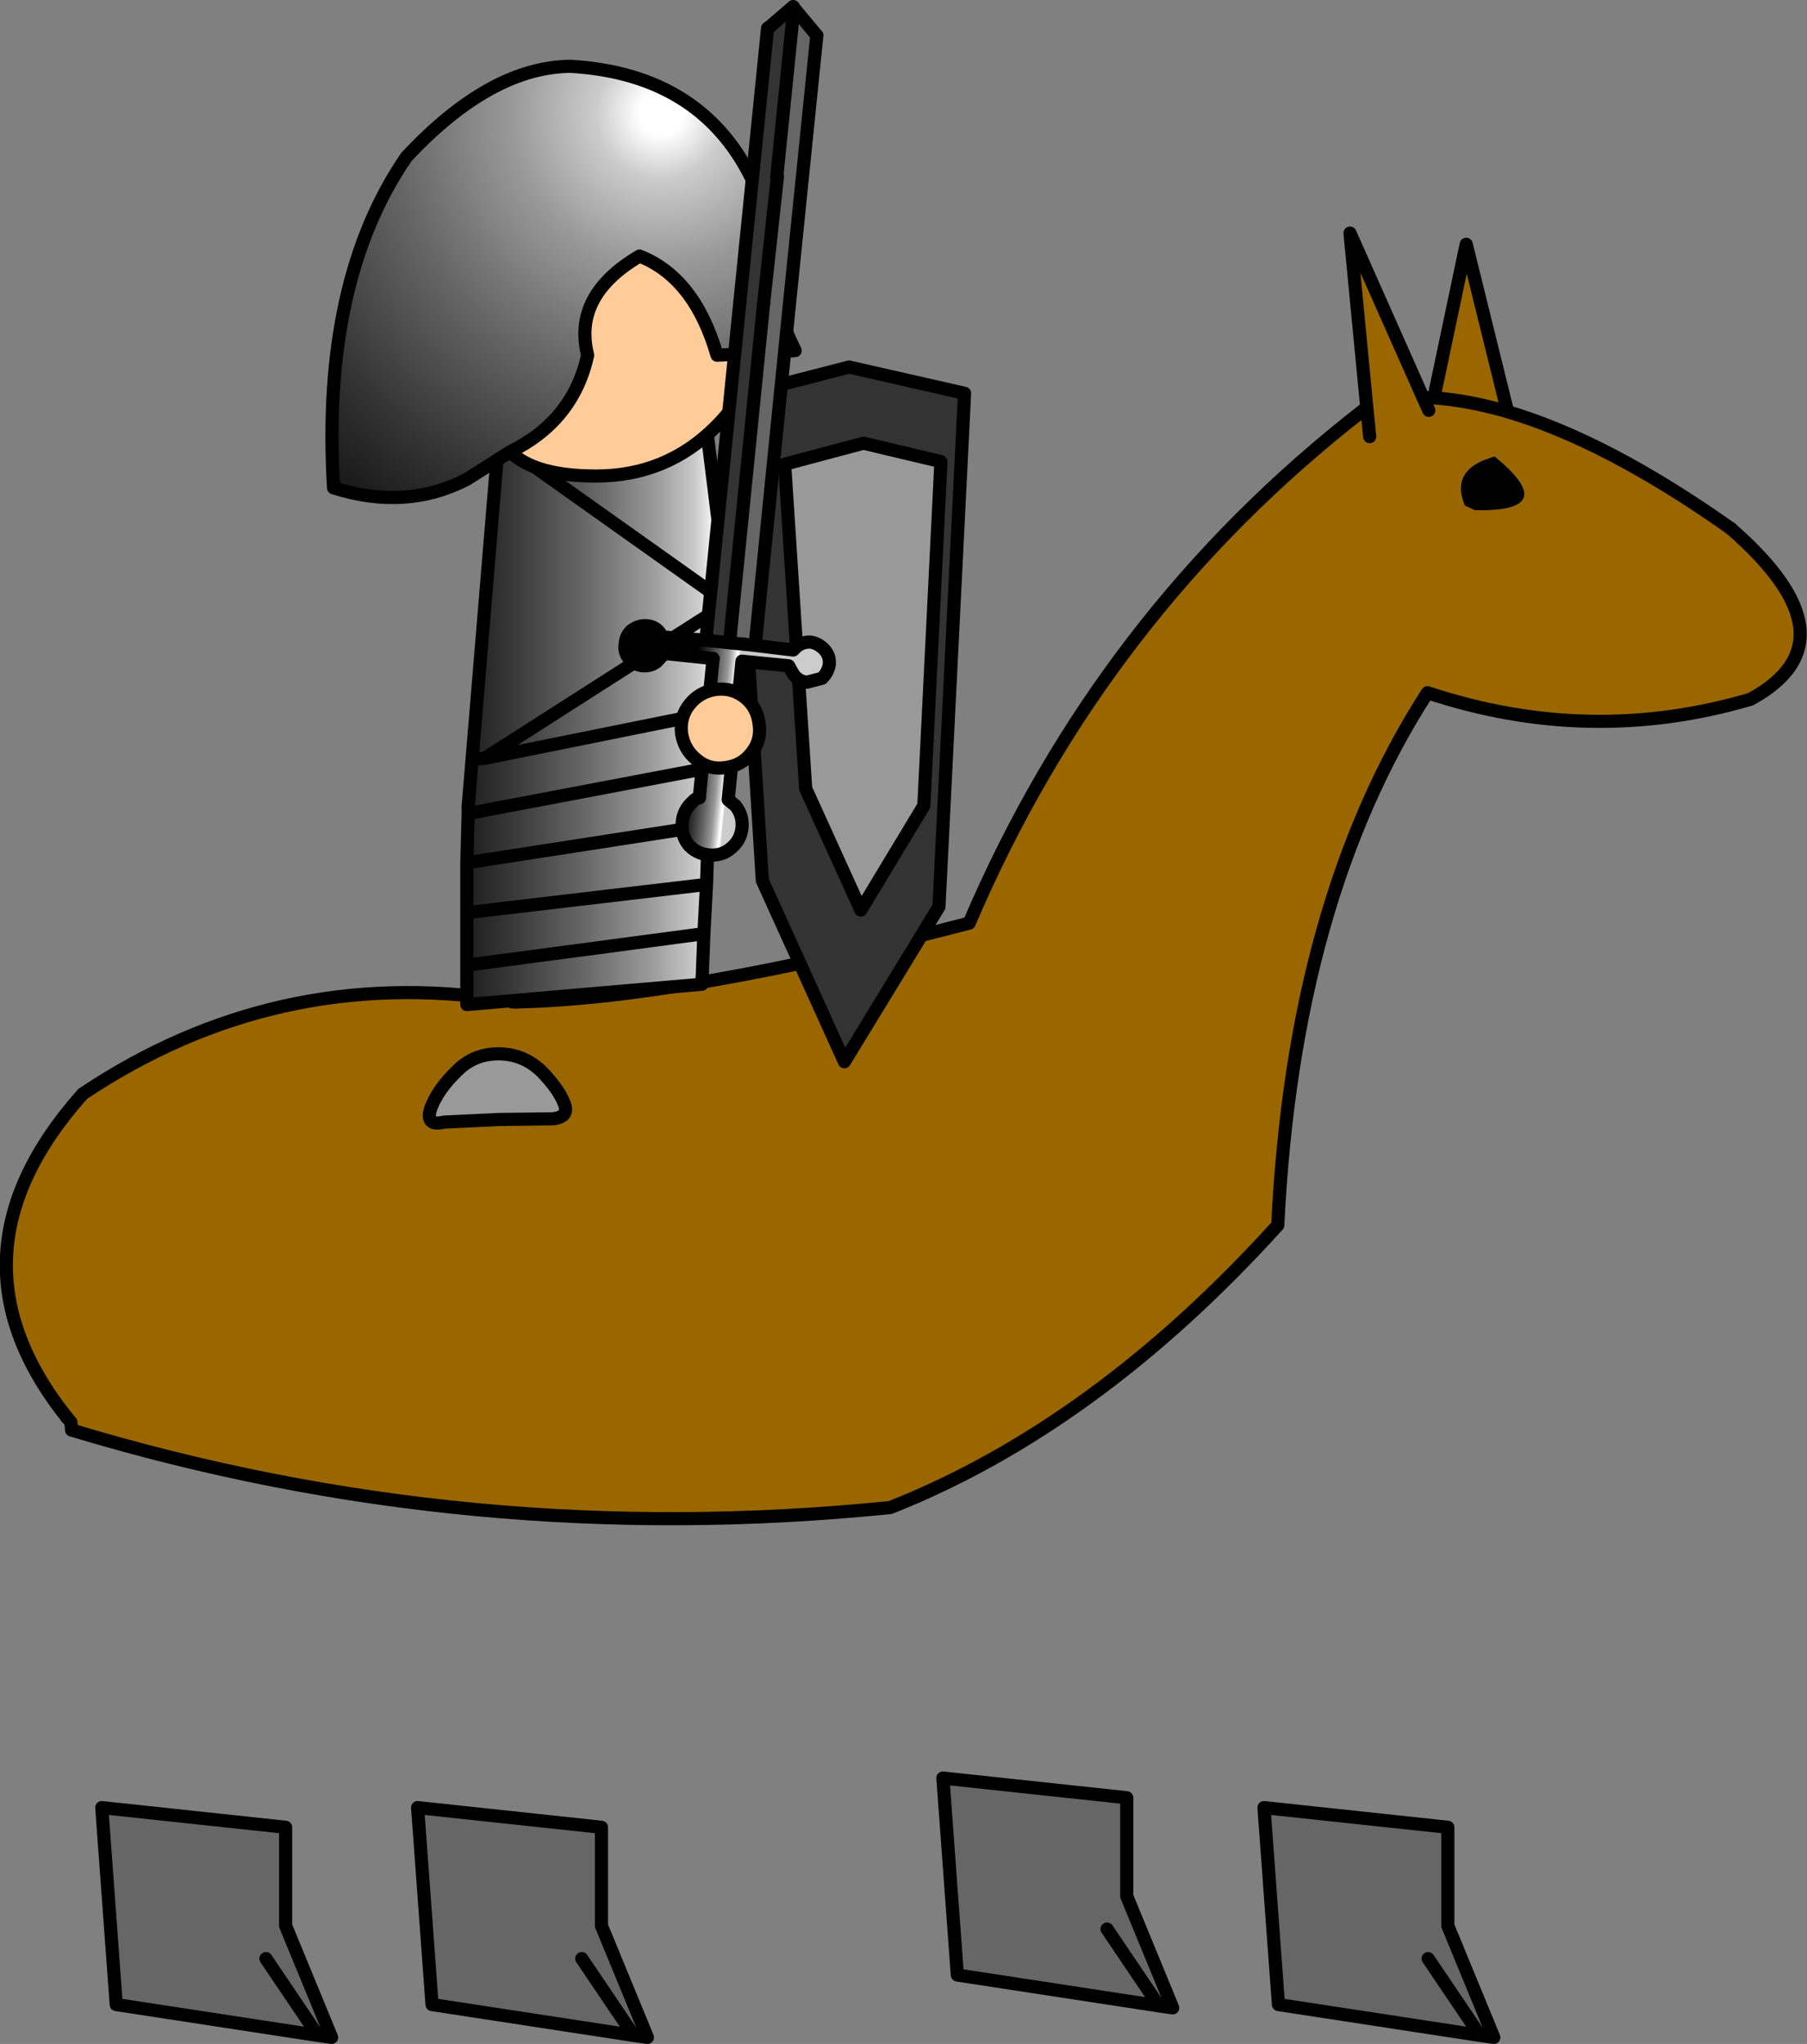 <?xml version="1.0" encoding="UTF-8" standalone="no"?>
<svg xmlns:xlink="http://www.w3.org/1999/xlink" height="155.65px" width="137.6px" xmlns="http://www.w3.org/2000/svg">
  <rect width="100%" height="100%" fill="#808080" stroke="none"/>
  <g transform="matrix(1.0, 0.0, 0.0, 1.0, 0.5, 1.75)">
    <path d="M47.75 153.25 L32.4 150.9 31.3 135.9 45.3 137.4 45.3 144.9 48.8 153.4 47.75 153.25 43.8 147.4 47.75 153.25" fill="#666666" fill-rule="evenodd" stroke="none"/>
    <path d="M47.75 153.25 L48.8 153.4 45.3 144.9 45.3 137.4 31.3 135.9 32.4 150.9 47.75 153.25 43.8 147.4" fill="none" stroke="#000000" stroke-linecap="round" stroke-linejoin="round" stroke-width="1.0"/>
    <path d="M23.7 153.25 L8.35 150.9 7.25 135.9 21.25 137.4 21.25 144.9 24.75 153.4 23.7 153.25 19.75 147.4 23.7 153.25" fill="#666666" fill-rule="evenodd" stroke="none"/>
    <path d="M23.7 153.25 L24.75 153.4 21.25 144.9 21.25 137.4 7.25 135.9 8.35 150.9 23.7 153.25 19.75 147.4" fill="none" stroke="#000000" stroke-linecap="round" stroke-linejoin="round" stroke-width="1.0"/>
    <path d="M87.75 151.0 L72.4 148.65 71.3 133.65 85.3 135.15 85.3 142.65 88.8 151.15 87.75 151.0 83.8 145.15 87.75 151.0" fill="#666666" fill-rule="evenodd" stroke="none"/>
    <path d="M87.75 151.0 L88.8 151.15 85.3 142.65 85.3 135.15 71.3 133.65 72.4 148.65 87.75 151.0 83.8 145.15" fill="none" stroke="#000000" stroke-linecap="round" stroke-linejoin="round" stroke-width="1.0"/>
    <path d="M112.2 153.25 L96.85 150.9 95.75 135.9 109.75 137.4 109.75 144.9 113.25 153.4 112.2 153.25 108.25 147.4 112.2 153.25" fill="#666666" fill-rule="evenodd" stroke="none"/>
    <path d="M112.2 153.25 L113.25 153.4 109.75 144.9 109.75 137.4 95.75 135.9 96.85 150.9 112.2 153.25 108.25 147.4" fill="none" stroke="#000000" stroke-linecap="round" stroke-linejoin="round" stroke-width="1.0"/>
    <path d="M113.3 33.0 L112.35 33.35 Q110.05 34.4 111.05 36.75 L111.8 37.1 Q118.5 37.25 113.3 33.0 M103.3 29.5 L103.6 29.5 102.3 16.0 107.85 28.5 108.75 28.55 108.8 28.0 111.15 16.85 114.3 29.6 Q121.9 31.85 131.3 38.5 141.05 47.0 132.8 51.5 120.55 55.1 108.2 51.0 98.0 66.8 96.8 91.55 82.95 106.85 67.3 113.05 35.25 116.3 4.95 107.15 L4.9 106.55 4.6 106.2 Q-5.2 93.9 5.8 81.55 20.45 71.75 37.85 74.4 L38.8 74.55 Q51.2 74.3 73.3 68.55 83.35 45.0 103.3 29.5 M103.6 29.5 L103.8 31.5 103.6 29.5 M108.3 29.5 L107.85 28.5 108.3 29.5 M38.75 74.55 L38.8 74.55 38.75 74.55 38.7 74.55 38.6 74.55 38.5 74.55 38.4 74.5 37.85 74.4 38.4 74.5 38.5 74.55 38.6 74.55 38.7 74.55 38.75 74.55 M108.75 28.55 Q111.35 28.75 114.3 29.6 111.35 28.75 108.75 28.55" fill="#996600" fill-rule="evenodd" stroke="none"/>
    <path d="M113.3 33.0 Q118.5 37.25 111.8 37.1 L111.05 36.75 Q110.05 34.4 112.35 33.35 L113.3 33.0" fill="#000000" fill-rule="evenodd" stroke="none"/>
    <path d="M103.6 29.5 L102.3 16.0 107.85 28.5 108.3 29.5 M108.8 28.0 L111.15 16.85 114.3 29.6 M131.3 38.5 Q141.05 47.0 132.8 51.5 120.55 55.1 108.2 51.0 98.0 66.8 96.8 91.55 82.95 106.85 67.3 113.05 35.25 116.3 4.95 107.15 L4.9 106.55 4.6 106.2 M38.8 74.55 Q51.2 74.3 73.3 68.55 83.35 45.0 103.3 29.5 M103.8 31.5 L103.6 29.5 M38.75 74.55 L38.7 74.55 38.6 74.55 38.5 74.55 38.4 74.5 37.85 74.4" fill="none" stroke="#000000" stroke-linecap="round" stroke-linejoin="round" stroke-width="1.0"/>
    <path d="M107.85 28.5 L108.75 28.55 Q111.35 28.75 114.3 29.6 121.9 31.85 131.3 38.5 M4.6 106.2 Q-5.2 93.9 5.8 81.55 20.45 71.75 37.85 74.4 M38.8 74.55 L38.75 74.55" fill="none" stroke="#000000" stroke-linecap="round" stroke-linejoin="round" stroke-width="1.0"/>
    <path d="M33.3 83.7 L37.5 83.5 41.6 83.45 Q42.9 83.3 42.45 82.25 42.05 81.2 40.75 79.85 39.35 78.5 37.45 78.5 35.55 78.5 34.25 79.85 32.85 81.2 32.3 82.65 31.85 84.05 33.3 83.7" fill="#999999" fill-rule="evenodd" stroke="none"/>
    <path d="M33.3 83.7 L37.5 83.5 41.6 83.45 Q42.9 83.3 42.45 82.25 42.05 81.2 40.75 79.85 39.35 78.5 37.45 78.5 35.55 78.5 34.25 79.85 32.85 81.2 32.3 82.65 31.85 84.05 33.3 83.7 Z" fill="none" stroke="#000000" stroke-linecap="round" stroke-linejoin="round" stroke-width="1.0"/>
    <path d="M35.45 56.05 L36.4 56.0 54.85 44.2 36.4 56.0 35.45 56.05 35.15 59.65 35.15 60.2 35.05 63.95 35.05 67.75 35.05 71.75 35.05 74.75 52.95 73.2 53.1 69.35 53.3 65.6 53.45 61.1 53.6 56.7 53.75 52.5 54.95 44.2 54.85 44.2 37.6 31.95 37.45 31.8 37.45 31.95 35.45 56.05 M37.6 31.95 L37.45 31.95 37.6 31.95 M53.3 65.6 L35.05 67.75 53.3 65.6 M53.45 61.1 L35.05 63.95 53.45 61.1 M35.05 71.75 L53.1 69.35 35.05 71.75 M53.6 56.7 L35.15 60.2 53.6 56.7 M36.4 56.0 L53.75 52.5 36.4 56.0" fill="url(#gradient0)" fill-rule="evenodd" stroke="none"/>
    <path d="M37.6 31.95 L54.85 44.2 54.95 44.1 53.35 31.25 53.35 31.15 37.6 31.95" fill="url(#gradient1)" fill-rule="evenodd" stroke="none"/>
    <path d="M54.85 44.2 L36.4 56.0 35.45 56.05 37.45 31.95 37.6 31.95 54.85 44.2 54.95 44.1 54.95 44.2 54.85 44.2 M37.45 31.95 L37.45 31.8 37.6 31.95 53.35 31.15 53.35 31.25 54.95 44.1 M35.45 56.05 L35.15 59.65 35.15 60.2 35.05 63.95 35.05 67.75 35.05 71.75 35.05 74.75 52.95 73.2 53.1 69.35 53.3 65.6 53.45 61.1 53.6 56.7 53.75 52.5 54.95 44.2 M53.75 52.5 L36.4 56.0 M35.15 60.2 L53.6 56.7 M53.1 69.35 L35.05 71.75 M35.05 63.95 L53.45 61.1 M35.05 67.75 L53.3 65.6" fill="none" stroke="#000000" stroke-linecap="round" stroke-linejoin="round" stroke-width="1.0"/>
    <path d="M57.25 25.15 L60.05 24.95 Q57.25 19.3 57.0 12.4 53.15 3.9 42.95 3.3 36.85 3.35 30.45 10.2 23.95 19.65 24.9 35.4 30.4 37.15 35.05 34.75 L38.35 32.65 Q43.15 30.3 44.25 25.3 43.1 20.75 48.2 17.75 52.4 19.4 54.1 25.3 L57.25 25.15" fill="url(#gradient2)" fill-rule="evenodd" stroke="none"/>
    <path d="M57.25 25.15 L54.1 25.3 Q52.4 19.4 48.2 17.75 43.1 20.75 44.25 25.3 43.15 30.3 38.35 32.65 40.2 34.5 44.9 34.5 50.25 34.5 54.0 30.75 56.5 28.25 57.25 25.15" fill="#ffcc99" fill-rule="evenodd" stroke="none"/>
    <path d="M38.35 32.65 L35.05 34.75 Q30.4 37.15 24.9 35.4 23.95 19.65 30.45 10.2 36.85 3.35 42.95 3.3 53.15 3.9 57.0 12.4 57.25 19.3 60.05 24.95 L57.25 25.15 54.1 25.3 Q52.4 19.4 48.2 17.75 43.1 20.75 44.25 25.3 43.15 30.3 38.35 32.65 40.2 34.5 44.9 34.5 50.25 34.5 54.0 30.75 56.5 28.25 57.25 25.15" fill="none" stroke="#000000" stroke-linecap="round" stroke-linejoin="round" stroke-width="1.0"/>
    <path d="M60.0 51.6 Q60.0 52.85 60.9 53.75 61.75 54.6 63.05 54.6 64.3 54.6 65.2 53.75 66.05 52.85 66.05 51.6 66.05 50.3 65.2 49.45 64.3 48.55 63.05 48.55 61.75 48.55 60.9 49.45 60.0 50.3 60.0 51.6" fill="#ffcc99" fill-rule="evenodd" stroke="none"/>
    <path d="M60.0 51.6 Q60.0 52.85 60.9 53.75 61.75 54.6 63.05 54.6 64.3 54.6 65.2 53.75 66.05 52.85 66.05 51.6 66.05 50.3 65.2 49.45 64.3 48.55 63.05 48.55 61.75 48.55 60.9 49.45 60.0 50.3 60.0 51.6 Z" fill="none" stroke="#000000" stroke-linecap="round" stroke-linejoin="round" stroke-width="1.0"/>
    <path d="M60.85 58.3 L59.25 33.6 65.25 32.0 71.15 33.4 69.85 59.6 65.05 67.55 60.85 58.3 M72.95 28.2 L64.15 26.2 55.25 28.5 57.55 65.3 63.8 79.1 71.0 67.3 72.95 28.2" fill="#333333" fill-rule="evenodd" stroke="none"/>
    <path d="M60.85 58.3 L65.05 67.55 69.85 59.6 71.15 33.4 65.25 32.0 59.25 33.6 60.85 58.3" fill="#999999" fill-rule="evenodd" stroke="none"/>
    <path d="M60.85 58.3 L65.05 67.55 69.85 59.6 71.15 33.4 65.25 32.0 59.25 33.6 60.85 58.3 M72.95 28.2 L64.15 26.2 55.25 28.5 57.55 65.3 63.8 79.1 71.0 67.3 72.95 28.2" fill="none" stroke="#000000" stroke-linecap="round" stroke-linejoin="round" stroke-width="1.0"/>
    <path d="M61.7 0.95 L59.95 -1.15 58.65 11.7 58.7 11.7 57.65 21.35 55.05 47.2 56.1 47.3 57.0 47.4 59.6 21.55 61.7 0.95" fill="#666666" fill-rule="evenodd" stroke="none"/>
    <path d="M59.95 -1.15 L59.9 -1.25 58.1 0.3 57.95 0.4 55.85 21.15 53.25 47.0 53.7 47.05 55.05 47.2 57.65 21.35 58.7 11.7 58.65 11.7 59.95 -1.15" fill="#333333" fill-rule="evenodd" stroke="none"/>
    <path d="M53.25 47.0 L49.9 46.75 49.75 46.45 Q49.4 45.95 48.75 45.9 48.15 45.85 47.6 46.25 47.15 46.65 47.1 47.3 47.0 47.9 47.4 48.4 47.85 48.9 48.45 48.95 49.1 49.0 49.55 48.6 L50.0 48.1 50.0 48.0 53.8 48.4 52.75 59.0 Q52.45 59.05 52.25 59.3 51.55 59.9 51.45 60.85 51.35 61.8 51.9 62.55 52.5 63.25 53.45 63.35 54.45 63.45 55.15 62.85 55.9 62.25 56.0 61.3 56.1 60.35 55.5 59.6 L54.95 59.15 56.0 48.6 59.55 48.95 59.6 49.05 59.95 49.65 Q60.35 50.15 60.95 50.2 L62.1 49.9 Q62.55 49.45 62.65 48.85 62.7 48.2 62.3 47.75 61.85 47.25 61.25 47.15 60.65 47.1 60.15 47.5 L59.9 47.75 57.0 47.4 56.1 47.3 55.05 47.2 53.7 47.05 53.25 47.0" fill="url(#gradient3)" fill-rule="evenodd" stroke="none"/>
    <path d="M61.7 0.95 L59.95 -1.15 M59.9 -1.25 L58.1 0.3 M55.85 21.15 L53.25 47.0 M50.0 48.1 L50.0 48.0 53.8 48.4 M52.75 59.0 Q52.45 59.05 52.25 59.3 51.55 59.9 51.45 60.85 51.35 61.8 51.9 62.55 52.5 63.25 53.45 63.35 54.45 63.45 55.15 62.85 55.9 62.25 56.0 61.3 56.1 60.35 55.5 59.6 L54.95 59.15 56.0 48.6 59.55 48.95 59.6 49.05 M57.0 47.4 L59.6 21.55 M57.65 21.35 L55.05 47.2 53.7 47.05 M56.1 47.3 L55.05 47.2" fill="none" stroke="#000000" stroke-linecap="round" stroke-linejoin="round" stroke-width="1.0"/>
    <path d="M58.1 0.3 L57.95 0.4 55.85 21.15 M53.25 47.0 L49.9 46.75 49.75 46.45 Q49.4 45.95 48.75 45.9 48.15 45.85 47.6 46.25 47.15 46.65 47.1 47.3 47.0 47.9 47.4 48.4 47.85 48.9 48.45 48.95 49.1 49.0 49.55 48.6 L50.0 48.1 M53.8 48.4 L52.75 59.0 M59.6 49.05 L59.95 49.65 Q60.35 50.15 60.95 50.2 L62.1 49.9 Q62.55 49.45 62.65 48.85 62.7 48.2 62.3 47.75 61.85 47.25 61.25 47.15 60.65 47.1 60.15 47.5 L59.9 47.75 57.0 47.4 56.1 47.3 M59.6 21.55 L61.7 0.95 M58.7 11.7 L57.65 21.35 M53.7 47.05 L53.25 47.0 M58.65 11.7 L59.95 -1.15" fill="none" stroke="#000000" stroke-linecap="round" stroke-linejoin="round" stroke-width="1.0"/>
    <path d="M51.4 54.1 Q51.6 55.35 52.55 56.1 53.5 56.9 54.75 56.7 56.0 56.55 56.75 55.55 57.5 54.6 57.3 53.35 57.15 52.1 56.2 51.35 55.25 50.6 54.0 50.75 52.75 50.95 52.0 51.9 51.25 52.85 51.4 54.1" fill="#ffcc99" fill-rule="evenodd" stroke="none"/>
    <path d="M51.4 54.1 Q51.6 55.35 52.55 56.1 53.5 56.9 54.75 56.7 56.0 56.55 56.75 55.55 57.5 54.6 57.3 53.35 57.15 52.1 56.2 51.35 55.25 50.6 54.0 50.75 52.75 50.95 52.0 51.9 51.25 52.85 51.4 54.1 Z" fill="none" stroke="#000000" stroke-linecap="round" stroke-linejoin="round" stroke-width="1.0"/>
  </g>
  <defs>
    <linearGradient gradientTransform="matrix(-0.015, 0.0, 0.0, 1.592, 43.15, 26.15)" gradientUnits="userSpaceOnUse" id="gradient0" spreadMethod="pad" x1="-819.2" x2="819.2">
      <stop offset="0.0" stop-color="#ffffff"/>
      <stop offset="0.039" stop-color="#ffffff"/>
      <stop offset="0.114" stop-color="#cccccc"/>
      <stop offset="0.263" stop-color="#999999"/>
      <stop offset="0.471" stop-color="#666666"/>
      <stop offset="0.714" stop-color="#333333"/>
      <stop offset="1.0" stop-color="#000000"/>
    </linearGradient>
    <linearGradient gradientTransform="matrix(-0.013, 0.0, 0.0, 1.592, 44.3, 27.4)" gradientUnits="userSpaceOnUse" id="gradient1" spreadMethod="pad" x1="-819.2" x2="819.2">
      <stop offset="0.0" stop-color="#ffffff"/>
      <stop offset="0.039" stop-color="#ffffff"/>
      <stop offset="0.114" stop-color="#cccccc"/>
      <stop offset="0.263" stop-color="#999999"/>
      <stop offset="0.471" stop-color="#666666"/>
      <stop offset="0.714" stop-color="#333333"/>
      <stop offset="1.0" stop-color="#000000"/>
    </linearGradient>
    <radialGradient cx="0" cy="0" gradientTransform="matrix(-0.053, 0.0, 0.0, 0.053, 49.85, 6.9)" gradientUnits="userSpaceOnUse" id="gradient2" r="819.2" spreadMethod="pad">
      <stop offset="0.0" stop-color="#ffffff"/>
      <stop offset="0.039" stop-color="#ffffff"/>
      <stop offset="0.114" stop-color="#cccccc"/>
      <stop offset="0.263" stop-color="#999999"/>
      <stop offset="0.471" stop-color="#666666"/>
      <stop offset="0.714" stop-color="#333333"/>
      <stop offset="1.0" stop-color="#000000"/>
    </radialGradient>
    <linearGradient gradientTransform="matrix(-0.002, -2.0E-4, -0.088, 0.877, 53.6, 54.7)" gradientUnits="userSpaceOnUse" id="gradient3" spreadMethod="pad" x1="-819.2" x2="819.2">
      <stop offset="0.012" stop-color="#cccccc"/>
      <stop offset="0.055" stop-color="#ffffff"/>
      <stop offset="0.082" stop-color="#ffffff"/>
      <stop offset="0.161" stop-color="#cccccc"/>
      <stop offset="0.263" stop-color="#999999"/>
      <stop offset="0.471" stop-color="#666666"/>
      <stop offset="0.714" stop-color="#333333"/>
      <stop offset="1.0" stop-color="#000000"/>
    </linearGradient>
  </defs>
</svg>
